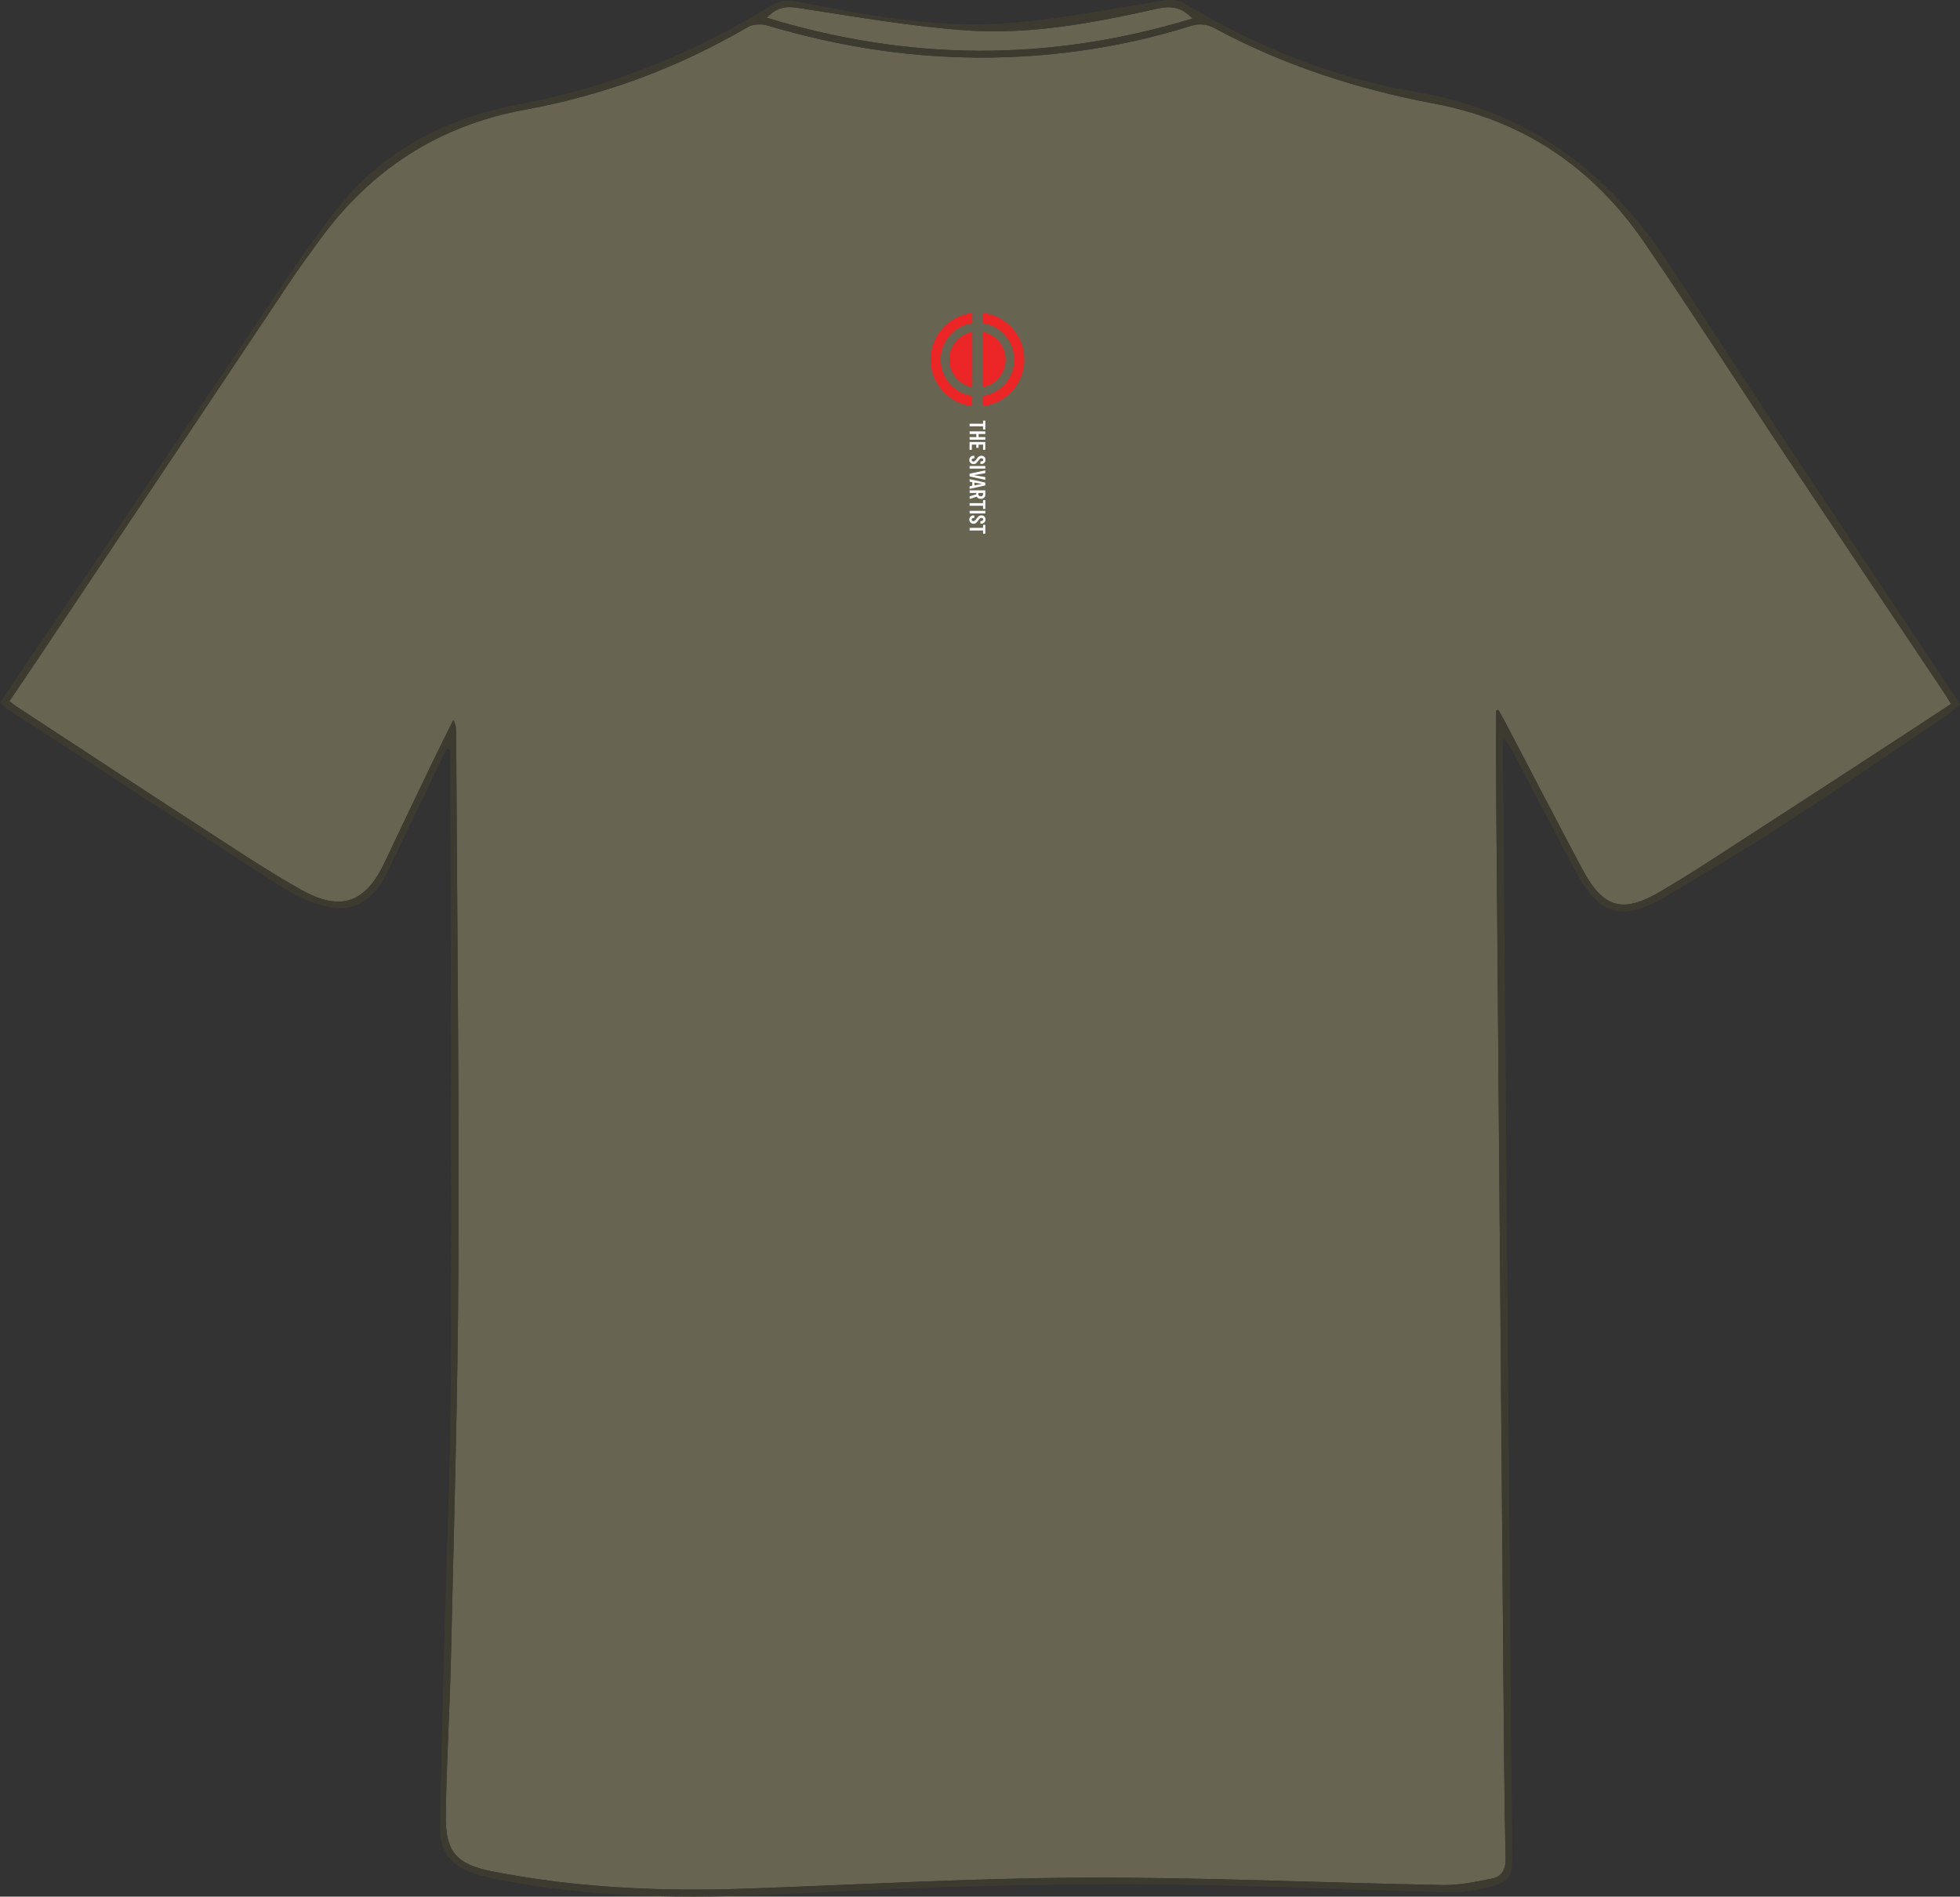 <?xml version="1.0" encoding="UTF-8"?>
<svg id="Layer_2" data-name="Layer 2" xmlns="http://www.w3.org/2000/svg" viewBox="0 0 502.27 486.11">
  <rect x="0" y="0" width="502.27" height="486.11" fill="#333333" stroke="none"/>
  <defs>
    <style>
      .cls-1 {
        fill: #3d3b30;
      }

      .cls-2 {
        fill: #ec2526;
      }

      .cls-3 {
        fill: #fff;
      }

      .cls-4 {
        fill: #676451;
      }
    </style>
  </defs>
  <g id="Layer_1-2" data-name="Layer 1">
    <g>
      <path class="cls-4" d="M498.12,177.45c-13.68-20.47-27.4-40.92-41.03-61.42-11.91-17.9-23.51-36.01-35.64-53.77-13.07-19.14-30.84-31.36-53.94-35.71-19.67-3.7-38.62-9.8-56.32-19.35-2.18-1.18-4.06-1.17-6.31-.47-16.48,5.12-33.34,7.75-50.62,8.01-19.68.3-38.84-2.62-57.66-8.22-1.5-.45-3.65-.35-4.96.41-17.78,10.38-36.75,17.46-57.01,21.16-22.25,4.06-39.82,15.48-52.99,33.78-2.28,3.16-4.62,6.29-6.79,9.53-21.8,32.6-43.57,65.21-65.36,97.82-2.33,3.49-4.69,6.95-7.1,10.51.73.55,1.14.9,1.59,1.19,16.04,10.49,32.04,21.03,48.13,31.45,8.32,5.39,16.57,10.93,25.22,15.76,10.07,5.62,16.37,3.22,21.24-7.11,3.94-8.36,7.94-16.69,11.94-25.02,1.85-3.84,3.77-7.64,5.65-11.46.63,1.16.72,2.13.73,3.09.23,45.6.76,91.21.57,136.81-.14,33.55-1.16,67.1-1.91,100.65-.3,13.37-1.14,26.73-1.32,40.1-.13,9.45,2.72,12.62,11.85,14.43,21.55,4.25,43.33,5.22,65.22,4.44,28.85-1.02,57.7-2.7,86.56-2.82,30.65-.12,61.3,1.33,91.95,1.89,4.15.08,8.36-.83,12.47-1.64,2.53-.5,3.6-2.26,3.54-5.16-.33-15.61-.44-31.22-.57-46.82-.63-76.15-1.25-152.31-1.86-228.46-.05-6.31,0-12.63,0-18.95.19-.05.38-.11.57-.16.54.95,1.1,1.89,1.61,2.86,6.62,12.62,13.17,25.28,19.87,37.87,5.46,10.27,10.45,11.57,20.51,5.55,3.63-2.17,7.25-4.37,10.81-6.67,12.81-8.27,25.59-16.59,38.38-24.9,5.88-3.82,11.74-7.65,17.61-11.48,2.38-1.56,4.75-3.13,7.22-4.77-.8-1.29-1.3-2.14-1.85-2.97Z"/>
      <path class="cls-4" d="M305.58,4.76c-2.85-3.09-5.67-3.29-9.12-2.52-16.1,3.61-32.41,6.72-48.93,5.54-14.49-1.04-28.87-3.6-43.26-5.8-3.2-.49-5.44.12-7.78,2.57,36.44,11.13,72.51,11.35,109.08.2Z"/>
    </g>
    <g>
      <path class="cls-2" d="M243.27,92.16c0,3.53,2.54,6.47,5.89,7.09v-14.18c-3.35.62-5.89,3.56-5.89,7.09Z"/>
      <path class="cls-2" d="M251.81,80.23v2.6c4.58.64,8.1,4.58,8.1,9.33s-3.52,8.69-8.1,9.33v2.6c6.01-.66,10.68-5.75,10.68-11.94s-4.67-11.28-10.68-11.94Z"/>
      <path class="cls-2" d="M257.7,92.16c0-3.53-2.54-6.47-5.89-7.09v14.18c3.35-.62,5.89-3.56,5.89-7.09Z"/>
      <path class="cls-2" d="M249.16,101.49c-4.58-.64-8.1-4.58-8.1-9.33s3.52-8.69,8.1-9.33v-2.6c-6.01.66-10.68,5.75-10.68,11.94s4.67,11.28,10.68,11.94v-2.6Z"/>
    </g>
    <g>
      <path class="cls-3" d="M252.48,110.07s-.03.02-.05.02h-.44s-.04,0-.05-.02c-.01-.01-.02-.03-.02-.05v-.73s0-.03-.03-.03h-3.35s-.04,0-.05-.02-.02-.03-.02-.05v-.53s0-.04.02-.05.03-.02.05-.02h3.35s.03,0,.03-.03v-.69s0-.04.02-.05c.01-.01.03-.02.05-.02h.44s.04,0,.05.02.02.03.02.05v2.15s0,.04-.02.05Z"/>
      <path class="cls-3" d="M252.48,112.04s.02.03.02.05v.53s0,.04-.02.05c-.01.01-.03.02-.05.02h-3.89s-.04,0-.05-.02c-.01-.01-.02-.03-.02-.05v-.53s0-.04.02-.05c.01-.01.03-.02.05-.02h1.63s.03,0,.03-.03v-.73s0-.03-.03-.03h-1.63s-.04,0-.05-.02-.02-.03-.02-.05v-.53s0-.04.02-.05.03-.02.05-.02h3.89s.04,0,.05.02.02.03.02.05v.53s0,.04-.02.05-.03.02-.05.02h-1.62s-.03,0-.03.03v.73s0,.03.03.03h1.62s.04,0,.05.02Z"/>
      <path class="cls-3" d="M251.94,115.27s-.02-.03-.02-.05v-1.24s0-.03-.03-.03h-1.09s-.03,0-.03.03v.74s0,.04-.02.05c-.01.01-.03.02-.05.02h-.44s-.04,0-.05-.02c-.01-.01-.02-.03-.02-.05v-.74s0-.03-.03-.03h-1.09s-.03,0-.03.03v1.24s0,.04-.02.05-.03.02-.05.02h-.44s-.04,0-.05-.02-.02-.03-.02-.05v-1.87s0-.04.02-.05.03-.02.05-.02h3.89s.04,0,.05.02.02.03.02.05v1.87s0,.04-.02.05-.03.02-.05.02h-.44s-.04,0-.05-.02Z"/>
      <path class="cls-3" d="M248.71,117.11c.19-.2.44-.29.75-.29h.15s.04,0,.05.02c.01.01.02.03.02.05v.52s0,.04-.02.05c-.01.01-.03.02-.05.02h-.12c-.15,0-.27.04-.36.11-.09.08-.14.17-.14.29s.04.22.13.29c.09.08.2.12.34.12.1,0,.19-.02.26-.06.07-.04.14-.1.21-.18.07-.08.16-.2.28-.37.14-.19.26-.35.37-.46.11-.12.24-.21.39-.29.15-.08.33-.12.53-.12.32,0,.57.1.76.29s.28.44.28.76-.1.58-.3.77c-.2.2-.46.29-.79.29h-.14s-.04,0-.05-.02-.02-.03-.02-.05v-.52s0-.04.02-.05.03-.02.05-.02h.15c.15,0,.27-.04.36-.11.09-.08.13-.17.13-.3,0-.12-.04-.21-.12-.28-.08-.07-.2-.11-.34-.11-.14,0-.25.04-.35.12s-.23.23-.4.46c-.17.23-.31.41-.42.53s-.23.21-.36.28c-.13.07-.29.1-.47.1-.33,0-.59-.1-.79-.29-.2-.2-.3-.45-.3-.77s.1-.58.29-.77Z"/>
      <path class="cls-3" d="M248.49,119.45s.03-.02.05-.02h3.89s.04,0,.05.02.02.03.02.05v.53s0,.04-.02.05-.03.02-.05.02h-3.89s-.04,0-.05-.02-.02-.03-.02-.05v-.53s0-.04.02-.05Z"/>
      <path class="cls-3" d="M248.53,121.39l3.89-.82h.02s.05.02.05.06v.58s-.02.07-.06.07l-2.77.48s-.02,0-.02.02,0,.01.02.02l2.77.47s.06.03.06.07v.56s-.03.07-.07.06l-3.89-.83s-.06-.03-.06-.07v-.59s.02-.07.06-.07Z"/>
      <path class="cls-3" d="M248.53,124.61l.6-.11s.03-.01.03-.03v-.84s0-.04-.03-.04l-.6-.11s-.06-.03-.06-.08v-.52c0-.05.02-.08.07-.06l3.89.85s.06.03.06.08v.61s-.02.07-.06.07l-3.89.85h-.02s-.05-.02-.05-.06v-.54s.02-.07.06-.08ZM249.69,123.72v.64s0,.03.03.03l1.82-.33s.02,0,.02-.02,0-.01-.02-.02l-1.82-.33s-.03,0-.03.03Z"/>
      <path class="cls-3" d="M248.53,127.19l1.65-.49s.02-.02.02-.03v-.3s0-.03-.03-.03h-1.63s-.04,0-.05-.02-.02-.03-.02-.05v-.53s0-.04.02-.05.03-.02.05-.02h3.89s.04,0,.05.02.02.03.02.05v1.08c0,.2-.05.38-.15.54s-.24.28-.41.36-.38.13-.61.13-.44-.05-.62-.14c-.17-.09-.3-.22-.39-.39,0-.02-.02-.02-.03-.02l-1.73.56s-.02,0-.03,0c-.03,0-.05-.02-.05-.06v-.55s.02-.06.06-.08ZM251.89,126.34h-1.14s-.03,0-.03.03v.35c0,.14.05.25.16.34.11.09.25.13.44.13s.33-.04.44-.13c.11-.09.16-.2.16-.34v-.35s0-.03-.03-.03Z"/>
      <path class="cls-3" d="M252.48,130.44s-.03.02-.05.02h-.44s-.04,0-.05-.02c-.01-.01-.02-.03-.02-.05v-.73s0-.03-.03-.03h-3.35s-.04,0-.05-.02-.02-.03-.02-.05v-.53s0-.04.02-.05.03-.02.05-.02h3.35s.03,0,.03-.03v-.69s0-.04.02-.05c.01-.01.03-.02.05-.02h.44s.04,0,.05.02.02.03.02.05v2.15s0,.04-.02.05Z"/>
      <path class="cls-3" d="M248.49,130.94s.03-.02.05-.02h3.89s.04,0,.05.02.02.03.02.05v.53s0,.04-.02.05-.03.02-.05.02h-3.89s-.04,0-.05-.02-.02-.03-.02-.05v-.53s0-.04.02-.05Z"/>
      <path class="cls-3" d="M248.71,132.39c.19-.2.44-.29.75-.29h.15s.04,0,.05.02c.01.01.02.03.02.05v.52s0,.04-.02.05c-.01.01-.03.02-.05.02h-.12c-.15,0-.27.04-.36.11-.09.08-.14.17-.14.29s.04.22.13.29c.09.08.2.12.34.12.1,0,.19-.02.26-.06.07-.04.14-.1.21-.18.07-.08.16-.2.28-.37.14-.19.26-.35.37-.46.11-.12.24-.21.39-.29.15-.08.33-.12.53-.12.32,0,.57.1.76.29s.28.44.28.76-.1.58-.3.77c-.2.2-.46.29-.79.29h-.14s-.04,0-.05-.02-.02-.03-.02-.05v-.52s0-.04.02-.05.03-.02.05-.02h.15c.15,0,.27-.04.36-.11.09-.08.13-.17.13-.3,0-.12-.04-.21-.12-.28-.08-.07-.2-.11-.34-.11-.14,0-.25.04-.35.12s-.23.23-.4.46c-.17.23-.31.41-.42.53s-.23.21-.36.28c-.13.07-.29.1-.47.1-.33,0-.59-.1-.79-.29-.2-.2-.3-.45-.3-.77s.1-.58.29-.77Z"/>
      <path class="cls-3" d="M252.48,136.77s-.03.02-.05.02h-.44s-.04,0-.05-.02c-.01-.01-.02-.03-.02-.05v-.73s0-.03-.03-.03h-3.35s-.04,0-.05-.02-.02-.03-.02-.05v-.53s0-.04.02-.05.03-.02.05-.02h3.35s.03,0,.03-.03v-.69s0-.04.02-.05c.01-.01.03-.02.05-.02h.44s.04,0,.05.02.02.03.02.05v2.15s0,.04-.02.05Z"/>
    </g>
  </g>
  <g id="Outline">
    <path class="cls-1" d="M114.48,191.85c-4.37,9.1-8.75,18.2-13.12,27.3-.97,2.01-1.84,4.06-2.95,5.99-3.99,6.92-9.3,9.13-16.92,6.62-3.34-1.1-6.61-2.72-9.58-4.63-23.32-15.03-46.56-30.18-69.82-45.3-.64-.42-1.21-.94-2.08-1.63,1.95-2.93,3.83-5.78,5.74-8.61,18.1-26.76,36.18-53.54,54.34-80.26,8.51-12.52,16.65-25.33,25.89-37.29,11.8-15.27,28.13-23.75,46.93-27.27,23.4-4.37,45-13.12,65.19-25.63,1.55-.96,4.03-1.17,5.89-.8,18.5,3.67,37.08,7.18,56.01,5.48,12.6-1.13,25.09-3.6,37.61-5.62,2.3-.37,4.17-.35,6.29.92,18.34,10.94,37.98,18.91,58.99,22.46,28.69,4.85,49.33,20.36,64.92,44.31,24.19,37.16,48.9,73.97,73.4,110.93.31.46.58.95,1.08,1.78-1.47,1.15-2.86,2.39-4.4,3.43-13.39,9.01-26.69,18.15-40.23,26.91-10.19,6.59-20.62,12.82-31.08,18.99-10.76,6.35-16.69,4.69-22.61-6.28-5.45-10.09-10.67-20.31-16-30.46-.7-1.34-1.43-2.67-2.71-3.91-.04.93-.13,1.85-.13,2.78.78,93.54,1.56,187.09,2.35,280.63,0,1-.01,2.01-.01,3.01,0,5.35-.47,6.38-5.56,7.84-3.38.96-7.02,1.52-10.52,1.44-19.61-.46-39.22-1.31-58.83-1.77-37.25-.87-74.45.27-111.66,2.23-24.61,1.3-49.26,1-73.61-3.78-2.28-.45-4.56-1.05-6.74-1.86-4.86-1.8-7.78-5.34-7.72-10.6.13-12.81.46-25.61.77-38.41.66-26.75,1.83-53.49,1.96-80.24.25-52.07-.08-104.13-.17-156.2,0-.75-.07-1.5-.1-2.25-.26-.08-.52-.17-.78-.25ZM383.4,182.12c.19-.05.38-.11.57-.16.54.95,1.1,1.89,1.61,2.86,6.62,12.62,13.17,25.28,19.87,37.87,5.46,10.27,10.45,11.57,20.51,5.55,3.63-2.17,7.25-4.37,10.81-6.67,12.81-8.27,25.59-16.59,38.38-24.9,5.88-3.82,11.74-7.65,17.61-11.48,2.38-1.56,4.75-3.13,7.22-4.77-.8-1.29-1.3-2.14-1.85-2.97-13.68-20.47-27.4-40.92-41.03-61.42-11.91-17.9-23.51-36.01-35.64-53.77-13.07-19.14-30.84-31.36-53.94-35.71-19.67-3.7-38.62-9.8-56.32-19.35-2.18-1.18-4.06-1.17-6.31-.47-16.48,5.12-33.34,7.75-50.62,8.01-19.68.3-38.84-2.62-57.66-8.22-1.5-.45-3.65-.35-4.96.41-17.78,10.38-36.75,17.46-57.01,21.16-22.25,4.06-39.82,15.48-52.99,33.78-2.28,3.16-4.62,6.29-6.79,9.53-21.8,32.6-43.57,65.21-65.36,97.82-2.33,3.49-4.69,6.95-7.1,10.51.73.55,1.14.9,1.59,1.19,16.04,10.49,32.04,21.03,48.13,31.45,8.32,5.39,16.57,10.93,25.22,15.76,10.07,5.62,16.37,3.22,21.24-7.11,3.94-8.36,7.94-16.69,11.94-25.02,1.85-3.84,3.77-7.64,5.65-11.46.63,1.16.72,2.13.73,3.09.23,45.6.76,91.21.57,136.81-.14,33.55-1.16,67.1-1.91,100.65-.3,13.37-1.14,26.73-1.32,40.1-.13,9.45,2.72,12.62,11.85,14.43,21.55,4.25,43.33,5.22,65.22,4.44,28.85-1.02,57.7-2.7,86.56-2.82,30.65-.12,61.3,1.33,91.95,1.89,4.15.08,8.36-.83,12.47-1.64,2.53-.5,3.6-2.26,3.54-5.16-.33-15.61-.44-31.22-.57-46.82-.63-76.15-1.25-152.31-1.86-228.46-.05-6.31,0-12.63,0-18.95ZM305.58,4.76c-2.85-3.09-5.67-3.29-9.12-2.52-16.1,3.61-32.41,6.72-48.93,5.54-14.49-1.04-28.87-3.6-43.26-5.8-3.2-.49-5.44.12-7.78,2.57,36.44,11.13,72.51,11.35,109.08.2Z"/>
  </g>
</svg>